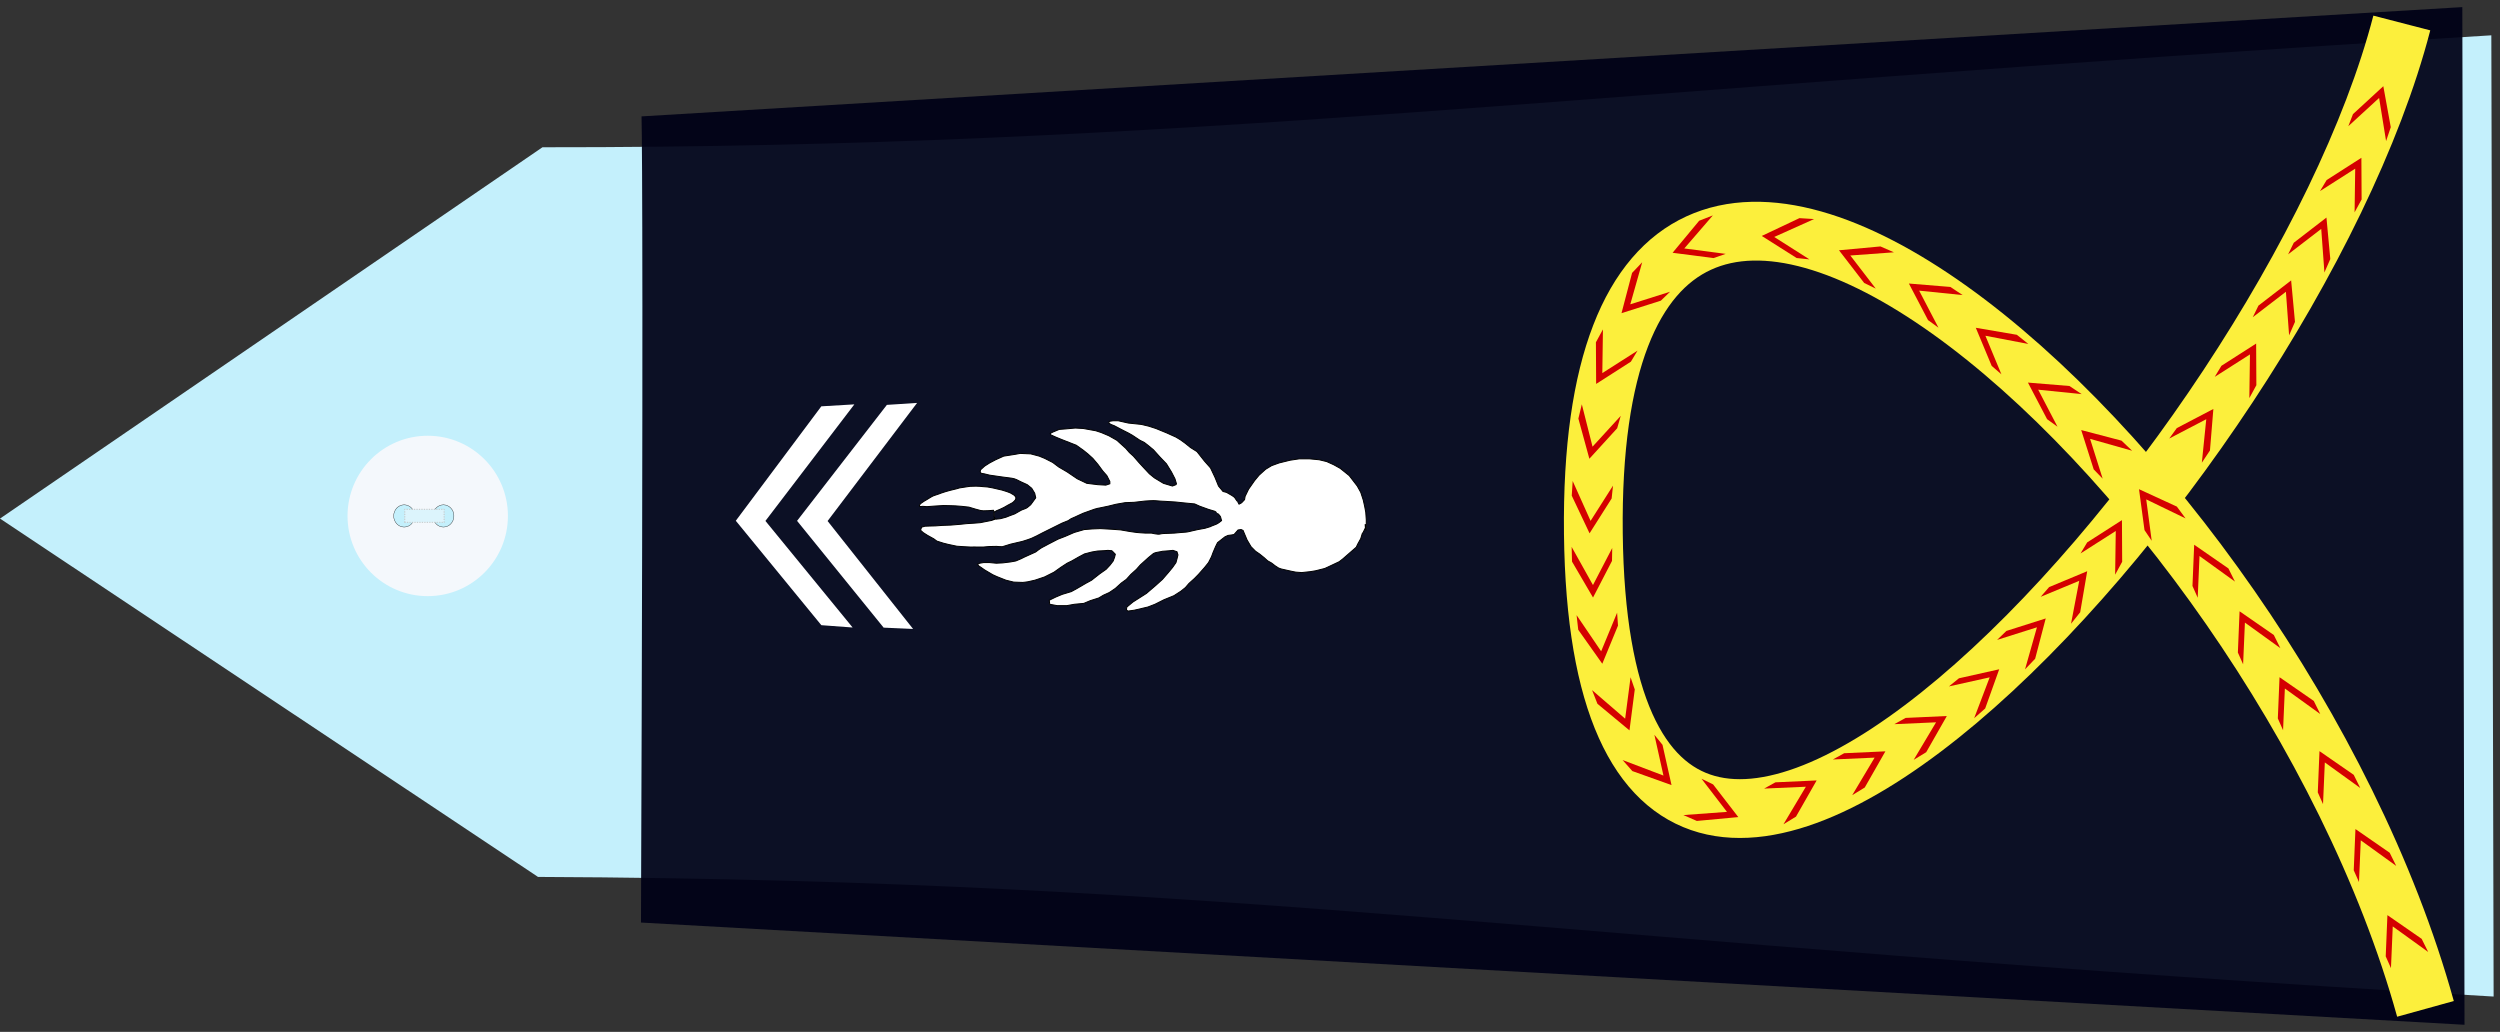 <?xml version="1.0" encoding="UTF-8" standalone="no"?>
<!-- Created with Inkscape (http://www.inkscape.org/) -->

<svg
   xmlns:dc="http://purl.org/dc/elements/1.1/"
   xmlns:cc="http://creativecommons.org/ns#"
   xmlns:rdf="http://www.w3.org/1999/02/22-rdf-syntax-ns#"
   xmlns:svg="http://www.w3.org/2000/svg"
   xmlns="http://www.w3.org/2000/svg"
   xmlns:sodipodi="http://sodipodi.sourceforge.net/DTD/sodipodi-0.dtd"
   xmlns:inkscape="http://www.inkscape.org/namespaces/inkscape"
   width="391.06"
   height="161.41"
   id="svg2383"
   sodipodi:version="0.32"
   inkscape:version="0.48.2 r9819"
   version="1.0"
   sodipodi:docname="Élève_officier_eogn.svg"
   inkscape:output_extension="org.inkscape.output.svg.inkscape">
  <rect width="100%" height="100%" fill="#333333" stroke="none"/>
  <defs
     id="defs2385" />
  <sodipodi:namedview
     id="base"
     pagecolor="#ffffff"
     bordercolor="#666666"
     borderopacity="1.0"
     inkscape:pageopacity="0.0"
     inkscape:pageshadow="2"
     inkscape:zoom="1.4"
     inkscape:cx="187.93182"
     inkscape:cy="104.92443"
     inkscape:document-units="px"
     inkscape:current-layer="layer1"
     showgrid="false"
     inkscape:window-width="1011"
     inkscape:window-height="669"
     inkscape:window-x="161"
     inkscape:window-y="161"
     inkscape:window-maximized="0" />
  <g
     inkscape:label="Calque 1"
     inkscape:groupmode="layer"
     id="layer1"
     transform="translate(-176.398,-444.477)">
    <g
       id="g3849"
       transform="translate(0,-0.999)">
      <g
         transform="translate(157.054,313.681)"
         id="g2759">
        <path
           style="fill:#c4f0fc;fill-opacity:1;fill-rule:evenodd;stroke:none;stroke-width:1px;stroke-linecap:butt;stroke-linejoin:miter;stroke-opacity:1"
           d="M 103.499,268.966 L 19.344,212.913 L 104.198,154.83 C 204.414,154.895 265.005,146.086 409.049,137.32 L 409.406,287.68 C 265.212,279.36 213.437,269.435 103.499,268.966 z"
           id="path3751"
           sodipodi:nodetypes="cccccc" />
        <g
           transform="matrix(0,-0.512,0.512,0,73.45,225.3)"
           id="g3822">
          <path
             transform="translate(-0.134,-1.53761e-5)"
             style="fill:#f4f8fc;stroke-width:0.25;stroke-miterlimit:4;stroke-dasharray:none"
             d="M 49.634,25 C 49.634,38.531 38.665,49.5 25.134,49.5 C 11.603,49.5 0.634,38.531 0.634,25 C 0.634,11.469 11.603,0.5 25.134,0.5 C 38.665,0.5 49.634,11.469 49.634,25 z"
             id="P0" />
          <path
             transform="translate(1.2,-1)"
             d="m 27.2,18.8 c 0,1.767 -1.522,3.2 -3.4,3.2 -1.878,0 -3.4,-1.433 -3.4,-3.2 0,-1.767 1.522,-3.2 3.4,-3.2 1.878,0 3.4,1.433 3.4,3.2 z"
             sodipodi:ry="3.2"
             sodipodi:rx="3.4000001"
             sodipodi:cy="18.799999"
             sodipodi:cx="23.799999"
             id="path3016"
             style="opacity:1;fill:#c4f0fc;fill-opacity:1;stroke:#000000;stroke-width:0.1;stroke-miterlimit:4;stroke-dasharray:none;stroke-opacity:1"
             sodipodi:type="arc" />
          <path
             transform="translate(1.2,11)"
             d="m 27.2,18.8 c 0,1.767 -1.522,3.2 -3.4,3.2 -1.878,0 -3.4,-1.433 -3.4,-3.2 0,-1.767 1.522,-3.2 3.4,-3.2 1.878,0 3.4,1.433 3.4,3.2 z"
             sodipodi:ry="3.2"
             sodipodi:rx="3.4000001"
             sodipodi:cy="18.799999"
             sodipodi:cx="23.799999"
             id="path3790"
             style="opacity:1;fill:#c4f0fc;fill-opacity:1;stroke:#000000;stroke-width:0.1;stroke-miterlimit:4;stroke-dasharray:none;stroke-opacity:1"
             sodipodi:type="arc" />
          <rect
             y="17.975"
             x="23.024"
             height="12.044"
             width="3.985"
             id="rect3792"
             style="opacity:1;fill:#dcf4fc;fill-opacity:1;stroke:#c4c4c4;stroke-width:0.378;stroke-linejoin:round;stroke-miterlimit:4;stroke-dasharray:0.378, 0.378;stroke-dashoffset:0;stroke-opacity:0.784" />
        </g>
      </g>
      <g
         id="g3803">
        <g
           id="g3486"
           transform="translate(3.571,-3.324)">
          <path
             sodipodi:nodetypes="ccccc"
             id="path3753"
             d="M 273.18,467.004 C 273.29,472.229 273.451,498.938 273.092,593.11 L 558.337,609.099 L 557.993,449.911 L 273.18,467.004 z"
             style="fill:#000217;fill-opacity:0.937;fill-rule:evenodd;stroke:none;stroke-width:1px;stroke-linecap:butt;stroke-linejoin:miter;stroke-opacity:1" />
          <g
             transform="translate(201.339,317.005)"
             id="g6555">
            <path
               style="fill:#ffffff;fill-opacity:1;fill-rule:evenodd;stroke:none;stroke-width:1px;stroke-linecap:butt;stroke-linejoin:miter;stroke-opacity:1"
               d="M 114.941,194.822 L 110.218,195.127 L 96.168,213.268 L 109.711,229.973 L 114.315,230.178 L 100.943,213.295 L 114.941,194.822 z"
               id="path10161"
               sodipodi:nodetypes="ccccccc" />
            <path
               style="fill:#ffffff;fill-opacity:1;fill-rule:evenodd;stroke:none;stroke-width:1px;stroke-linecap:butt;stroke-linejoin:miter;stroke-opacity:1"
               d="M 105.13,195.049 L 99.963,195.354 L 86.584,213.254 L 99.965,229.589 L 104.859,229.951 L 91.218,213.281 L 105.13,195.049 z"
               id="path10165"
               sodipodi:nodetypes="ccccccc" />
          </g>
          <path
             id="path2546"
             d="M 342.907,539.924 C 342.515,540.137 343.377,539.641 342.28,540.279 C 341.183,540.916 341.183,540.916 341.183,540.916 L 340.4,541.342 L 338.99,541.767 L 337.971,542.192 L 336.953,542.688 L 337.031,543.326 L 338.206,543.539 L 339.695,543.539 L 340.87,543.326 L 342.359,543.185 L 343.377,542.759 L 344.709,542.334 L 345.414,541.909 L 346.354,541.484 L 347.294,540.846 L 348.234,539.995 L 349.018,539.428 L 349.723,538.648 L 350.585,537.869 L 351.212,537.16 L 351.682,536.735 L 352.465,536.026 L 353.248,535.388 C 353.248,535.388 353.484,535.246 353.954,535.175 C 354.424,535.104 354.659,535.034 354.659,535.034 L 355.599,534.963 L 356.304,534.892 L 356.931,535.104 L 357.087,535.601 L 356.931,536.238 L 356.774,536.806 L 356.226,537.585 L 355.52,538.436 L 354.659,539.428 L 353.64,540.349 L 352.152,541.625 L 350.036,542.972 L 349.096,543.752 L 349.018,544.177 L 349.253,544.39 L 350.271,544.248 L 352.387,543.752 L 353.484,543.326 L 354.894,542.618 L 356.461,541.98 L 357.557,541.271 L 358.263,540.704 L 358.811,540.066 L 359.673,539.286 L 360.299,538.648 L 361.24,537.585 L 361.866,536.806 L 362.336,535.884 L 362.571,535.246 L 362.963,534.325 L 363.277,533.687 L 363.903,533.191 L 364.452,532.765 L 364.922,532.553 L 365.47,532.482 L 365.862,532.411 L 366.489,531.702 L 366.959,531.631 L 367.272,531.773 L 367.899,533.262 L 368.526,534.325 L 369.231,535.034 L 369.857,535.459 L 370.563,536.026 L 371.111,536.522 L 371.738,536.876 L 372.286,537.302 L 372.835,537.656 L 373.226,537.798 L 373.853,537.94 L 374.793,538.152 L 375.498,538.294 L 376.438,538.365 L 377.77,538.223 L 378.632,538.081 L 380.042,537.727 L 380.512,537.514 L 382.314,536.664 L 382.863,536.238 L 384.978,534.396 L 385.213,533.899 L 385.683,533.049 L 385.918,532.269 L 386.075,532.057 L 386.31,531.561 C 386.31,531.561 386.466,531.844 386.388,531.064 C 386.31,530.285 386.545,531.773 386.545,531.773 L 386.545,530.781 L 386.545,530.072 L 386.466,528.938 L 386.31,528.087 L 386.075,527.024 L 385.683,525.819 L 385.135,524.827 L 383.881,523.197 L 382.471,522.063 L 381.452,521.496 L 380.356,521 L 379.18,520.716 L 377.692,520.574 L 376.047,520.574 L 374.636,520.787 L 372.913,521.212 L 371.738,521.638 L 370.798,522.205 L 369.779,523.126 L 369.074,523.977 L 368.134,525.323 L 367.585,526.457 L 367.507,526.953 L 367.037,527.45 L 366.645,527.662 L 366.41,527.237 C 366.41,527.237 366.41,527.308 366.175,526.953 C 365.94,526.599 365.94,526.599 365.94,526.599 L 365.549,526.316 L 364.687,525.819 L 364.138,525.678 L 363.433,524.827 L 362.885,523.48 L 362.18,521.992 L 361.24,520.929 L 360.064,519.44 L 359.046,518.802 L 358.263,518.164 L 357.479,517.597 L 356.774,517.172 L 355.991,516.818 L 355.364,516.534 L 354.502,516.18 L 353.64,515.826 L 352.543,515.471 L 351.368,515.188 L 349.331,514.975 L 347.764,514.621 L 346.903,514.621 L 346.433,514.691 L 346.276,514.833 L 346.276,514.975 L 346.589,515.188 L 347.138,515.4 L 348.078,515.896 L 348.626,516.18 L 349.331,516.534 L 349.958,516.889 L 351.133,517.668 L 351.838,518.023 L 352.387,518.448 L 353.248,519.157 L 354.267,520.291 L 355.285,521.354 L 356.069,522.63 L 356.617,523.693 L 356.852,524.473 L 356.774,524.614 L 356.226,524.827 L 354.815,524.402 L 353.405,523.551 L 352.622,522.913 L 351.76,521.992 L 350.977,521.141 L 350.115,520.149 L 349.488,519.582 L 348.94,518.944 L 347.529,517.668 L 346.276,516.96 L 345.101,516.463 L 344.239,516.18 L 342.28,515.826 L 341.027,515.755 L 339.46,515.896 L 338.52,515.967 L 337.501,516.393 L 337.11,516.605 L 337.188,516.818 L 337.971,517.172 L 338.833,517.527 L 341.183,518.448 L 342.28,519.228 L 342.985,519.795 L 343.769,520.503 L 344.552,521.425 L 345.336,522.488 L 345.962,523.197 L 346.433,524.118 L 346.433,524.473 L 345.806,524.685 L 344.552,524.614 L 342.829,524.402 L 341.34,523.693 L 339.773,522.63 L 338.441,521.85 L 337.501,521.141 L 336.248,520.503 L 335.386,520.149 L 334.054,519.795 L 332.409,519.724 L 331.625,519.866 L 329.824,520.149 L 328.57,520.716 L 327.63,521.212 L 326.847,521.708 L 326.22,522.275 L 326.141,522.559 L 326.298,522.842 L 326.768,522.913 L 327.63,523.126 L 329.589,523.409 L 330.685,523.551 C 330.685,523.551 331.469,523.622 331.861,523.835 C 332.252,524.047 332.722,524.26 332.722,524.26 L 333.506,524.614 L 334.211,525.181 L 334.681,525.961 L 334.838,526.67 L 334.381,527.301 L 334.049,527.752 L 333.661,528.078 C 333.661,528.078 333.44,528.304 333.024,528.429 C 332.609,528.554 332.304,528.755 332.304,528.755 L 331.556,529.181 L 330.808,529.456 L 330.171,529.707 L 329.313,529.933 L 328.648,530.008 L 328.371,529.782 L 328.315,529.582 L 328.26,529.156 L 328.315,528.955 L 328.399,528.88 L 328.675,528.705 L 329.229,528.479 L 329.867,528.178 L 330.476,527.828 L 331.224,527.427 L 331.473,527.201 L 331.667,526.976 L 331.75,526.7 L 331.667,526.474 L 331.418,526.224 L 330.864,525.898 L 330.337,525.697 L 329.534,525.447 L 328.759,525.271 L 328.122,525.121 L 327.291,524.971 L 326.626,524.921 L 326.099,524.871 L 325.49,524.845 L 324.576,524.871 L 324.05,524.946 L 322.914,525.121 L 322.499,525.246 L 321.474,525.497 L 320.754,525.697 L 320.061,525.923 C 320.061,525.923 319.507,526.149 319.369,526.174 C 319.23,526.199 318.732,526.399 318.732,526.399 L 318.372,526.6 L 317.762,526.976 L 317.374,527.201 L 316.931,527.502 L 316.737,527.677 L 316.654,527.878 L 316.654,528.003 L 316.71,528.028 L 316.931,528.028 L 317.153,528.003 L 317.818,528.053 L 319.175,527.953 L 320.421,527.878 L 321.529,527.903 L 322.249,527.928 L 323.247,528.003 L 324.382,528.128 L 325.379,528.429 L 326.21,528.654 L 326.681,528.705 L 327.457,528.68 L 328.149,528.629 L 328.232,528.629 L 328.343,528.93 L 328.343,529.607 L 328.454,529.958 L 328.066,530.108 L 328.482,529.933 L 328.592,529.983 L 328.205,530.108 L 327.928,530.208 L 327.291,530.333 L 326.155,530.559 L 325.213,530.634 L 324.022,530.709 L 323.053,530.81 L 321.557,530.935 L 320.2,530.985 L 319.147,531.06 L 318.233,531.085 L 317.513,531.11 L 316.987,531.261 L 316.82,531.737 L 317.236,532.113 L 317.901,532.539 L 318.898,533.09 L 319.369,533.441 L 320.394,533.767 L 321.197,533.967 L 322.499,534.243 L 323.634,534.318 C 323.634,534.318 323.911,534.343 324.105,534.343 C 324.299,534.343 324.742,534.393 324.881,534.368 C 325.019,534.343 325.518,534.368 325.518,534.368 L 326.681,534.368 L 327.512,534.293 L 328.703,534.268 C 328.703,534.268 329.506,534.343 329.617,534.318 C 329.728,534.293 330.919,533.917 330.919,533.917 L 332.747,533.491 L 333.606,533.215 C 333.606,533.215 333.966,533.09 334.16,533.015 C 334.354,532.94 334.963,532.639 334.963,532.639 L 335.877,532.163 L 338.952,530.634 L 339.949,530.233 C 339.949,530.233 340.337,529.933 340.503,529.882 C 340.669,529.832 341.334,529.506 341.5,529.431 C 341.666,529.356 342.276,529.08 342.276,529.08 L 344.021,528.454 L 344.575,528.304 L 344.741,528.279 L 346.181,527.978 L 347.4,527.677 L 348.84,527.427 L 350.225,527.376 L 351.943,527.176 C 351.943,527.176 353.383,527.076 353.604,527.126 C 353.826,527.176 355.1,527.226 355.1,527.226 L 356.707,527.326 L 358.147,527.477 L 359.698,527.627 L 360.474,527.978 L 361.859,528.479 L 362.856,528.78 L 363.133,528.98 C 363.133,528.98 362.911,528.83 363.244,529.08 C 363.576,529.331 363.742,529.632 363.742,529.632 L 363.908,530.233 L 363.521,530.534 C 363.521,530.534 363.188,530.785 362.856,530.885 C 362.523,530.985 362.136,531.185 362.136,531.185 L 361.305,531.436 L 360.197,531.637 L 359.31,531.837 C 359.31,531.837 358.535,532.037 358.313,532.037 C 358.092,532.037 356.541,532.188 356.541,532.188 L 355.322,532.238 C 355.322,532.238 354.546,532.238 354.269,532.338 C 353.992,532.438 352.94,532.188 352.94,532.188 C 352.94,532.188 352.219,532.188 351.998,532.188 C 351.776,532.188 350.613,532.088 350.613,532.088 L 349.56,531.937 L 348.12,531.687 L 346.735,531.586 L 344.962,531.486 L 343.688,531.536 L 342.414,531.637 L 340.863,532.088 L 339.478,532.689 L 338.315,533.14 L 336.764,533.942 C 336.764,533.942 336.043,534.343 335.822,534.443 C 335.6,534.543 334.825,535.145 334.825,535.145 L 333.938,535.546 L 333.052,535.947 L 332.553,536.197 L 331.722,536.548 L 330.891,536.699 L 329.673,536.849 L 328.675,536.899 L 327.623,536.799 L 326.681,536.799 L 326.072,536.899 L 325.739,537.049 L 325.906,537.3 L 326.349,537.601 L 326.847,537.951 L 328.122,538.703 L 328.786,539.004 L 330.171,539.555 L 331.39,539.856 L 332.775,539.906 C 332.775,539.906 333.384,539.856 333.606,539.806 C 333.827,539.756 334.714,539.555 334.714,539.555 L 336.21,539.054 L 337.705,538.302 L 338.758,537.551 L 339.755,536.899 L 340.475,536.548 L 341.528,535.947 L 342.47,535.446 L 343.633,535.145 L 344.519,534.994 L 345.516,534.944 L 346.126,534.894 L 346.735,534.944 L 346.901,535.095 L 347.289,535.496 L 347.178,535.947 L 346.957,536.548 L 346.458,537.2 L 345.849,537.851 L 344.852,538.553 L 344.021,539.204 L 343.577,539.555 L 342.907,539.924 z"
             style="fill:#ffffff;fill-opacity:1;fill-rule:evenodd;stroke:#000000;stroke-width:0.159px;stroke-linecap:butt;stroke-linejoin:miter;stroke-opacity:1" />
        </g>
        <g
           transform="translate(166.652,313.681)"
           id="g3422">
          <path
             sodipodi:nodetypes="czs"
             id="path3730"
             d="M 389.149,289.607 C 365.394,203.888 257.769,108.556 258.986,215.274 C 260.204,322.01 367.451,204.889 385.446,135.393"
             style="fill:none;fill-rule:evenodd;stroke:#fcef3c;stroke-width:9.195;stroke-linecap:butt;stroke-linejoin:miter;stroke-miterlimit:4;stroke-dasharray:none;stroke-opacity:1" />
          <path
             sodipodi:nodetypes="ccccccc"
             id="path6478"
             d="M 389.574,280.709 L 388.552,278.652 L 383.196,274.943 L 382.929,281.393 L 383.75,283.236 L 384.03,276.708 L 389.574,280.709 z"
             style="fill:#d40000;fill-opacity:1;fill-rule:evenodd;stroke:none;stroke-width:1px;stroke-linecap:butt;stroke-linejoin:miter;stroke-opacity:1" />
          <path
             sodipodi:nodetypes="ccccccc"
             id="path2588"
             d="M 384.572,267.244 L 383.551,265.187 L 378.194,261.478 L 377.928,267.928 L 378.748,269.772 L 379.028,263.243 L 384.572,267.244 z"
             style="fill:#d40000;fill-opacity:1;fill-rule:evenodd;stroke:none;stroke-width:1px;stroke-linecap:butt;stroke-linejoin:miter;stroke-opacity:1" />
          <path
             sodipodi:nodetypes="ccccccc"
             id="path2590"
             d="M 378.947,255.057 L 377.926,252.999 L 372.569,249.291 L 372.303,255.741 L 373.123,257.584 L 373.403,251.056 L 378.947,255.057 z"
             style="fill:#d40000;fill-opacity:1;fill-rule:evenodd;stroke:none;stroke-width:1px;stroke-linecap:butt;stroke-linejoin:miter;stroke-opacity:1" />
          <path
             sodipodi:nodetypes="ccccccc"
             id="path2592"
             d="M 372.697,243.494 L 371.676,241.437 L 366.319,237.728 L 366.053,244.178 L 366.873,246.022 L 367.153,239.493 L 372.697,243.494 z"
             style="fill:#d40000;fill-opacity:1;fill-rule:evenodd;stroke:none;stroke-width:1px;stroke-linecap:butt;stroke-linejoin:miter;stroke-opacity:1" />
          <path
             sodipodi:nodetypes="ccccccc"
             id="path2594"
             d="M 366.447,233.182 L 365.426,231.124 L 360.069,227.416 L 359.803,233.866 L 360.623,235.709 L 360.903,229.181 L 366.447,233.182 z"
             style="fill:#d40000;fill-opacity:1;fill-rule:evenodd;stroke:none;stroke-width:1px;stroke-linecap:butt;stroke-linejoin:miter;stroke-opacity:1" />
          <path
             sodipodi:nodetypes="ccccccc"
             id="path2596"
             d="M 359.346,222.77 L 358.324,220.713 L 352.968,217.005 L 352.701,223.454 L 353.521,225.298 L 353.802,218.77 L 359.346,222.77 z"
             style="fill:#d40000;fill-opacity:1;fill-rule:evenodd;stroke:none;stroke-width:1px;stroke-linecap:butt;stroke-linejoin:miter;stroke-opacity:1" />
          <path
             sodipodi:nodetypes="ccccccc"
             id="path2598"
             d="M 351.622,212.888 L 350.258,211.039 L 344.339,208.317 L 345.196,214.715 L 346.325,216.388 L 345.467,209.911 L 351.622,212.888 z"
             style="fill:#d40000;fill-opacity:1;fill-rule:evenodd;stroke:none;stroke-width:1px;stroke-linecap:butt;stroke-linejoin:miter;stroke-opacity:1" />
          <path
             sodipodi:nodetypes="ccccccc"
             id="path2600"
             d="M 343.262,202.304 L 341.599,200.72 L 335.297,199.067 L 337.252,205.219 L 338.654,206.671 L 336.684,200.441 L 343.262,202.304 z"
             style="fill:#d40000;fill-opacity:1;fill-rule:evenodd;stroke:none;stroke-width:1px;stroke-linecap:butt;stroke-linejoin:miter;stroke-opacity:1" />
          <path
             sodipodi:nodetypes="ccccccc"
             id="path2602"
             d="M 335.37,193.445 L 333.456,192.174 L 326.963,191.641 L 329.957,197.36 L 331.589,198.546 L 328.568,192.752 L 335.37,193.445 z"
             style="fill:#d40000;fill-opacity:1;fill-rule:evenodd;stroke:none;stroke-width:1px;stroke-linecap:butt;stroke-linejoin:miter;stroke-opacity:1" />
          <path
             sodipodi:nodetypes="ccccccc"
             id="path2604"
             d="M 327.025,185.598 L 325.23,184.165 L 318.808,183.068 L 321.292,189.026 L 322.815,190.35 L 320.31,184.315 L 327.025,185.598 z"
             style="fill:#d40000;fill-opacity:1;fill-rule:evenodd;stroke:none;stroke-width:1px;stroke-linecap:butt;stroke-linejoin:miter;stroke-opacity:1" />
          <path
             sodipodi:nodetypes="ccccccc"
             id="path2606"
             d="M 316.748,177.952 L 314.835,176.681 L 308.342,176.147 L 311.336,181.866 L 312.968,183.053 L 309.946,177.259 L 316.748,177.952 z"
             style="fill:#d40000;fill-opacity:1;fill-rule:evenodd;stroke:none;stroke-width:1px;stroke-linecap:butt;stroke-linejoin:miter;stroke-opacity:1" />
          <path
             sodipodi:nodetypes="ccccccc"
             id="path2608"
             d="M 305.999,171.262 L 303.894,170.343 L 297.407,170.945 L 301.348,176.057 L 303.162,176.942 L 299.18,171.761 L 305.999,171.262 z"
             style="fill:#d40000;fill-opacity:1;fill-rule:evenodd;stroke:none;stroke-width:1px;stroke-linecap:butt;stroke-linejoin:miter;stroke-opacity:1" />
          <path
             sodipodi:nodetypes="ccccccc"
             id="path2610"
             d="M 293.513,166.061 L 291.22,165.917 L 285.33,168.702 L 290.783,172.158 L 292.789,172.369 L 287.276,168.862 L 293.513,166.061 z"
             style="fill:#d40000;fill-opacity:1;fill-rule:evenodd;stroke:none;stroke-width:1px;stroke-linecap:butt;stroke-linejoin:miter;stroke-opacity:1" />
          <path
             sodipodi:nodetypes="ccccccc"
             id="path2612"
             d="M 277.678,165.485 L 275.539,166.323 L 271.378,171.336 L 277.78,172.164 L 279.688,171.507 L 273.209,170.659 L 277.678,165.485 z"
             style="fill:#d40000;fill-opacity:1;fill-rule:evenodd;stroke:none;stroke-width:1px;stroke-linecap:butt;stroke-linejoin:miter;stroke-opacity:1" />
          <path
             sodipodi:nodetypes="ccccccc"
             id="path2614"
             d="M 266.626,172.818 L 265.042,174.482 L 263.389,180.783 L 269.541,178.828 L 270.993,177.427 L 264.762,179.396 L 266.626,172.818 z"
             style="fill:#d40000;fill-opacity:1;fill-rule:evenodd;stroke:none;stroke-width:1px;stroke-linecap:butt;stroke-linejoin:miter;stroke-opacity:1" />
          <path
             sodipodi:nodetypes="ccccccc"
             id="path2616"
             d="M 260.484,183.319 L 259.385,185.336 L 259.42,191.851 L 264.856,188.37 L 265.895,186.641 L 260.387,190.155 L 260.484,183.319 z"
             style="fill:#d40000;fill-opacity:1;fill-rule:evenodd;stroke:none;stroke-width:1px;stroke-linecap:butt;stroke-linejoin:miter;stroke-opacity:1" />
          <path
             sodipodi:nodetypes="ccccccc"
             id="path2618"
             d="M 257.181,195.037 L 256.642,197.27 L 258.361,203.554 L 262.711,198.785 L 263.268,196.845 L 258.857,201.666 L 257.181,195.037 z"
             style="fill:#d40000;fill-opacity:1;fill-rule:evenodd;stroke:none;stroke-width:1px;stroke-linecap:butt;stroke-linejoin:miter;stroke-opacity:1" />
          <path
             sodipodi:nodetypes="ccccccc"
             id="path2620"
             d="M 255.75,207.037 L 255.606,209.33 L 258.391,215.22 L 261.847,209.767 L 262.058,207.761 L 258.551,213.274 L 255.75,207.037 z"
             style="fill:#d40000;fill-opacity:1;fill-rule:evenodd;stroke:none;stroke-width:1px;stroke-linecap:butt;stroke-linejoin:miter;stroke-opacity:1" />
          <path
             sodipodi:nodetypes="ccccccc"
             id="path2622"
             d="M 255.59,217.344 L 255.647,219.641 L 258.934,225.265 L 261.902,219.533 L 261.937,217.515 L 258.924,223.313 L 255.59,217.344 z"
             style="fill:#d40000;fill-opacity:1;fill-rule:evenodd;stroke:none;stroke-width:1px;stroke-linecap:butt;stroke-linejoin:miter;stroke-opacity:1" />
          <path
             sodipodi:nodetypes="ccccccc"
             id="path2624"
             d="M 256.362,228.021 L 256.619,230.304 L 260.384,235.621 L 262.84,229.651 L 262.7,227.639 L 260.204,233.677 L 256.362,228.021 z"
             style="fill:#d40000;fill-opacity:1;fill-rule:evenodd;stroke:none;stroke-width:1px;stroke-linecap:butt;stroke-linejoin:miter;stroke-opacity:1" />
          <path
             sodipodi:nodetypes="ccccccc"
             id="path2626"
             d="M 258.784,239.745 L 259.623,241.884 L 264.635,246.045 L 265.463,239.643 L 264.807,237.735 L 263.958,244.214 L 258.784,239.745 z"
             style="fill:#d40000;fill-opacity:1;fill-rule:evenodd;stroke:none;stroke-width:1px;stroke-linecap:butt;stroke-linejoin:miter;stroke-opacity:1" />
          <path
             sodipodi:nodetypes="ccccccc"
             id="path2628"
             d="M 263.56,250.685 L 265.08,252.408 L 271.213,254.603 L 269.802,248.304 L 268.532,246.736 L 269.951,253.114 L 263.56,250.685 z"
             style="fill:#d40000;fill-opacity:1;fill-rule:evenodd;stroke:none;stroke-width:1px;stroke-linecap:butt;stroke-linejoin:miter;stroke-opacity:1" />
          <path
             sodipodi:nodetypes="ccccccc"
             id="path2630"
             d="M 273.066,259.291 L 275.171,260.21 L 281.658,259.608 L 277.717,254.496 L 275.903,253.611 L 279.885,258.792 L 273.066,259.291 z"
             style="fill:#d40000;fill-opacity:1;fill-rule:evenodd;stroke:none;stroke-width:1px;stroke-linecap:butt;stroke-linejoin:miter;stroke-opacity:1" />
          <path
             sodipodi:nodetypes="ccccccc"
             id="path2632"
             d="M 288.723,260.73 L 290.684,259.533 L 293.912,253.874 L 287.463,254.17 L 285.698,255.148 L 292.226,254.859 L 288.723,260.73 z"
             style="fill:#d40000;fill-opacity:1;fill-rule:evenodd;stroke:none;stroke-width:1px;stroke-linecap:butt;stroke-linejoin:miter;stroke-opacity:1" />
          <path
             sodipodi:nodetypes="ccccccc"
             id="path2634"
             d="M 299.478,256.178 L 301.439,254.981 L 304.666,249.322 L 298.218,249.618 L 296.453,250.596 L 302.981,250.306 L 299.478,256.178 z"
             style="fill:#d40000;fill-opacity:1;fill-rule:evenodd;stroke:none;stroke-width:1px;stroke-linecap:butt;stroke-linejoin:miter;stroke-opacity:1" />
          <path
             sodipodi:nodetypes="ccccccc"
             id="path2636"
             d="M 309.091,250.654 L 311.051,249.457 L 314.279,243.797 L 307.83,244.094 L 306.065,245.072 L 312.593,244.782 L 309.091,250.654 z"
             style="fill:#d40000;fill-opacity:1;fill-rule:evenodd;stroke:none;stroke-width:1px;stroke-linecap:butt;stroke-linejoin:miter;stroke-opacity:1" />
          <path
             sodipodi:nodetypes="ccccccc"
             id="path2638"
             d="M 318.552,244.139 L 320.275,242.619 L 322.47,236.486 L 316.171,237.897 L 314.603,239.167 L 320.981,237.748 L 318.552,244.139 z"
             style="fill:#d40000;fill-opacity:1;fill-rule:evenodd;stroke:none;stroke-width:1px;stroke-linecap:butt;stroke-linejoin:miter;stroke-opacity:1" />
          <path
             sodipodi:nodetypes="ccccccc"
             id="path2640"
             d="M 326.509,236.499 L 328.093,234.835 L 329.745,228.534 L 323.593,230.489 L 322.142,231.891 L 328.372,229.921 L 326.509,236.499 z"
             style="fill:#d40000;fill-opacity:1;fill-rule:evenodd;stroke:none;stroke-width:1px;stroke-linecap:butt;stroke-linejoin:miter;stroke-opacity:1" />
          <path
             sodipodi:nodetypes="ccccccc"
             id="path2642"
             d="M 333.704,229.364 L 335.137,227.568 L 336.234,221.147 L 330.276,223.631 L 328.952,225.153 L 334.987,222.648 L 333.704,229.364 z"
             style="fill:#d40000;fill-opacity:1;fill-rule:evenodd;stroke:none;stroke-width:1px;stroke-linecap:butt;stroke-linejoin:miter;stroke-opacity:1" />
          <path
             sodipodi:nodetypes="ccccccc"
             id="path2644"
             d="M 340.605,221.689 L 341.704,219.672 L 341.67,213.157 L 336.233,216.638 L 335.194,218.368 L 340.702,214.853 L 340.605,221.689 z"
             style="fill:#d40000;fill-opacity:1;fill-rule:evenodd;stroke:none;stroke-width:1px;stroke-linecap:butt;stroke-linejoin:miter;stroke-opacity:1" />
          <path
             sodipodi:nodetypes="ccccccc"
             id="path2646"
             d="M 354.166,204.171 L 355.437,202.258 L 355.97,195.765 L 350.251,198.759 L 349.065,200.391 L 354.859,197.369 L 354.166,204.171 z"
             style="fill:#d40000;fill-opacity:1;fill-rule:evenodd;stroke:none;stroke-width:1px;stroke-linecap:butt;stroke-linejoin:miter;stroke-opacity:1" />
          <path
             sodipodi:nodetypes="ccccccc"
             id="path2648"
             d="M 361.597,194.068 L 362.696,192.051 L 362.662,185.536 L 357.226,189.017 L 356.186,190.746 L 361.694,187.232 L 361.597,194.068 z"
             style="fill:#d40000;fill-opacity:1;fill-rule:evenodd;stroke:none;stroke-width:1px;stroke-linecap:butt;stroke-linejoin:miter;stroke-opacity:1" />
          <path
             sodipodi:nodetypes="ccccccc"
             id="path2650"
             d="M 367.816,184.252 L 368.736,182.146 L 368.134,175.659 L 363.021,179.601 L 362.137,181.414 L 367.317,177.433 L 367.816,184.252 z"
             style="fill:#d40000;fill-opacity:1;fill-rule:evenodd;stroke:none;stroke-width:1px;stroke-linecap:butt;stroke-linejoin:miter;stroke-opacity:1" />
          <path
             sodipodi:nodetypes="ccccccc"
             id="path2652"
             d="M 373.341,174.418 L 374.26,172.313 L 373.658,165.826 L 368.546,169.768 L 367.661,171.581 L 372.842,167.6 L 373.341,174.418 z"
             style="fill:#d40000;fill-opacity:1;fill-rule:evenodd;stroke:none;stroke-width:1px;stroke-linecap:butt;stroke-linejoin:miter;stroke-opacity:1" />
          <path
             sodipodi:nodetypes="ccccccc"
             id="path2654"
             d="M 378.059,165.01 L 379.159,162.993 L 379.124,156.478 L 373.688,159.959 L 372.648,161.689 L 378.157,158.174 L 378.059,165.01 z"
             style="fill:#d40000;fill-opacity:1;fill-rule:evenodd;stroke:none;stroke-width:1px;stroke-linecap:butt;stroke-linejoin:miter;stroke-opacity:1" />
          <path
             sodipodi:nodetypes="ccccccc"
             id="path2656"
             d="M 382.987,153.865 L 383.719,151.688 L 382.554,145.278 L 377.805,149.65 L 377.081,151.534 L 381.896,147.116 L 382.987,153.865 z"
             style="fill:#d40000;fill-opacity:1;fill-rule:evenodd;stroke:none;stroke-width:1px;stroke-linecap:butt;stroke-linejoin:miter;stroke-opacity:1" />
        </g>
      </g>
    </g>
  </g>
</svg>
